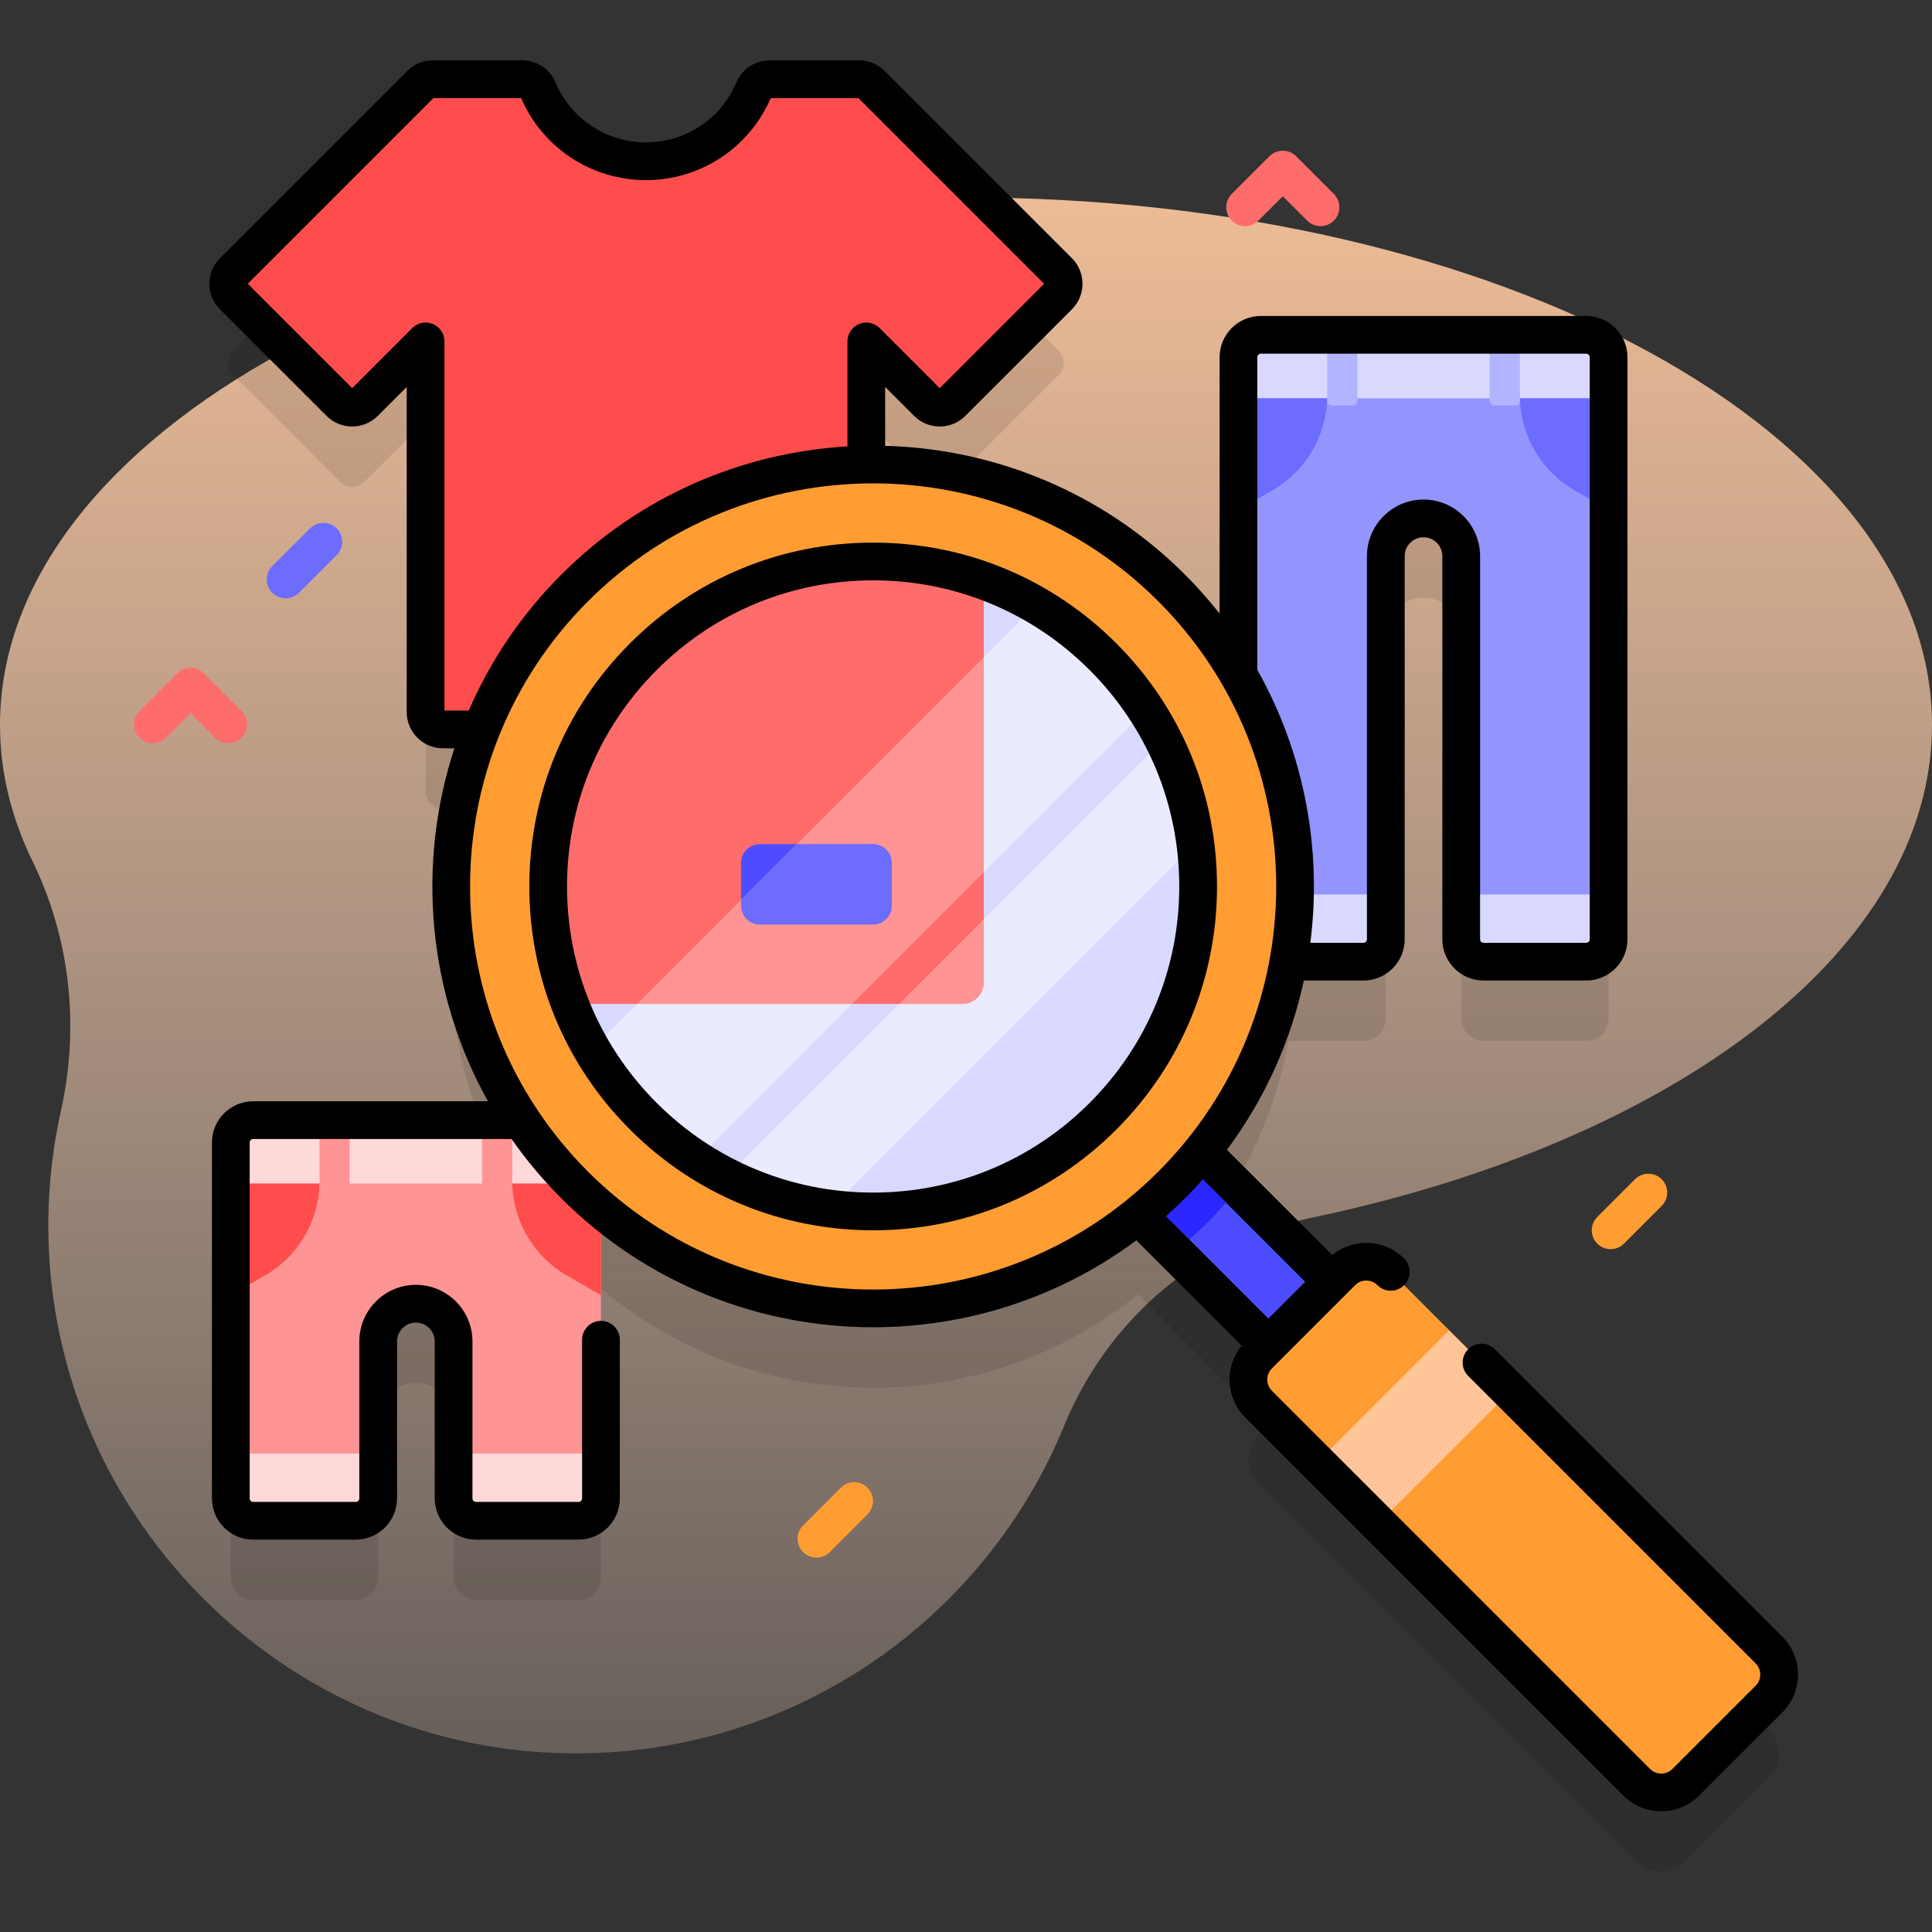 <svg id="Capa_1" enable-background="new 0 0 512 512" height="512" viewBox="0 0 512 512" width="512" xmlns="http://www.w3.org/2000/svg" xmlns:xlink="http://www.w3.org/1999/xlink"><rect x="0" y="0" width="512" height="512" fill="#333333" stroke="none"/><linearGradient id="SVGID_1_" gradientUnits="userSpaceOnUse" x1="256" x2="256" y1="-3.777" y2="630.805"><stop offset=".002" stop-color="#ffc599"/><stop offset=".992" stop-color="#ffe8dc" stop-opacity="0"/></linearGradient><path d="m512 192.135c0-77.209-114.615-139.799-256-139.799s-256 62.59-256 139.799c0 12.48 2.999 24.577 8.62 36.089 10.007 20.491 12.502 43.828 7.537 66.086-2.036 9.127-3.179 18.59-3.333 28.294-1.235 77.812 61.961 142.061 139.782 142.06 58.443 0 108.503-35.865 129.385-86.785 11.468-27.964 35.565-48.919 65.155-55.077 96.38-20.057 164.854-70.992 164.854-130.667z" fill="url(#SVGID_1_)"/><path d="m468.802 458.261-100.228-100.229c-3.586-3.586-9.4-3.586-12.986 0l-2.591 2.591-34.506-34.506c12.086-14.955 19.746-32.298 22.986-50.283h19.848c3.276 0 5.933-2.656 5.933-5.933v-101.543c0-5.518 4.473-9.991 9.991-9.991 5.518 0 9.991 4.473 9.991 9.991v101.543c0 3.277 2.656 5.933 5.933 5.933h27.187c3.276 0 5.933-2.656 5.933-5.933v-154.251c0-3.277-2.656-5.933-5.933-5.933h-86.221c-3.276 0-5.933 2.656-5.933 5.933v84.151c-4.771-8.221-10.668-15.966-17.707-23.005-22.306-22.306-51.688-33.216-80.92-32.745v-32.593l16.211 16.211c1.793 1.793 4.7 1.793 6.493 0l28.245-28.245c1.793-1.793 1.793-4.7 0-6.493l-49.605-49.605c-.861-.861-2.029-1.345-3.247-1.345h-23.694c-1.815 0-3.491 1.056-4.195 2.73-4.693 11.162-15.735 19.003-28.607 19.003s-23.914-7.841-28.607-19.003c-.704-1.673-2.38-2.73-4.195-2.73h-23.694c-1.218 0-2.386.484-3.247 1.345l-49.603 49.604c-1.793 1.793-1.793 4.7 0 6.493l28.245 28.245c1.793 1.793 4.7 1.793 6.493 0l16.211-16.211v98.241c0 2.536 2.056 4.591 4.591 4.591h10.148c-13.478 33.69-9.919 72.606 10.679 103.534h-71.098c-3.276 0-5.933 2.656-5.933 5.933v94.306c0 3.276 2.656 5.933 5.933 5.933h27.187c3.276 0 5.933-2.656 5.933-5.933v-41.598c0-5.518 4.473-9.991 9.991-9.991s9.991 4.473 9.991 9.991v41.598c0 3.276 2.656 5.933 5.933 5.933h27.187c3.277 0 5.933-2.656 5.933-5.933v-76.655c40.929 34.607 100.842 35.139 142.352 1.591l34.506 34.506-2.591 2.591c-3.586 3.586-3.586 9.4 0 12.986l100.228 100.229c3.586 3.586 9.4 3.586 12.986 0l22.064-22.064c3.586-3.585 3.586-9.399-.001-12.985z" fill="#000" opacity=".1"/><path d="m328.206 94.669v154.252c0 3.277 2.656 5.933 5.933 5.933h27.187c3.277 0 5.933-2.656 5.933-5.933v-101.544c0-5.518 4.473-9.991 9.991-9.991 5.518 0 9.991 4.473 9.991 9.991v101.543c0 3.277 2.656 5.933 5.933 5.933h27.187c3.277 0 5.933-2.656 5.933-5.933v-154.251c0-3.277-2.656-5.933-5.933-5.933h-86.221c-3.278 0-5.934 2.657-5.934 5.933z" fill="#9494ff"/><g fill="#d9d9ff"><path d="m426.292 105.548v-10.879c0-3.277-2.656-5.933-5.933-5.933h-86.221c-3.277 0-5.933 2.656-5.933 5.933v10.879z"/><path d="m328.206 237.055v11.865c0 3.277 2.656 5.933 5.933 5.933h27.187c3.277 0 5.933-2.656 5.933-5.933v-11.865z"/><path d="m387.24 237.055v11.865c0 3.277 2.656 5.933 5.933 5.933h27.187c3.277 0 5.933-2.656 5.933-5.933v-11.865z"/></g><path d="m402.784 105.548c.259 10.092 5.721 19.335 14.498 24.395l9.006 5.197v-29.592z" fill="#6c6cff"/><path d="m351.71 105.548c-.259 10.092-5.721 19.335-14.498 24.395l-9.006 5.197v-29.592z" fill="#6c6cff"/><path d="m358.532 107.441h-5.636c-.655 0-1.187-.531-1.187-1.187v-17.518h8.009v17.518c.001.656-.53 1.187-1.186 1.187z" fill="#b3b3ff"/><path d="m401.598 107.441h-5.636c-.655 0-1.187-.531-1.187-1.187v-17.518h8.009v17.518c0 .656-.531 1.187-1.186 1.187z" fill="#b3b3ff"/><path d="m61.17 302.776v94.306c0 3.277 2.656 5.933 5.933 5.933h27.187c3.277 0 5.933-2.656 5.933-5.933v-41.598c0-5.518 4.473-9.991 9.991-9.991 5.518 0 9.991 4.473 9.991 9.991v41.598c0 3.277 2.656 5.933 5.933 5.933h27.187c3.277 0 5.933-2.656 5.933-5.933v-94.306c0-3.277-2.656-5.933-5.933-5.933h-86.222c-3.276.001-5.933 2.657-5.933 5.933z" fill="#ff9494"/><path d="m159.257 313.656v-10.879c0-3.277-2.656-5.933-5.933-5.933h-86.221c-3.277 0-5.933 2.656-5.933 5.933v10.879z" fill="#ffd9d9"/><path d="m61.17 385.217v11.865c0 3.277 2.656 5.933 5.933 5.933h27.187c3.277 0 5.933-2.656 5.933-5.933v-11.865z" fill="#ffd9d9"/><path d="m120.204 385.217v11.865c0 3.277 2.656 5.933 5.933 5.933h27.187c3.277 0 5.933-2.656 5.933-5.933v-11.865z" fill="#ffd9d9"/><path d="m135.749 313.656c.259 10.092 5.721 19.335 14.498 24.395l9.006 5.197v-29.592z" fill="#ff4d4d"/><path d="m84.675 313.656c-.259 10.092-5.721 19.335-14.498 24.395l-9.006 5.197v-29.592z" fill="#ff4d4d"/><path d="m91.497 315.549h-5.636c-.655 0-1.187-.531-1.187-1.187v-17.518h8.009v17.518c.001.655-.531 1.187-1.186 1.187z" fill="#ff9494"/><path d="m134.562 315.549h-5.636c-.655 0-1.187-.531-1.187-1.187v-17.518h8.009v17.518c.001.655-.53 1.187-1.186 1.187z" fill="#ff9494"/><path d="m280.528 78.442-28.246 28.246c-1.793 1.793-4.7 1.793-6.493 0l-16.211-16.211v98.241c0 2.536-2.056 4.591-4.591 4.591h-107.612c-2.536 0-4.591-2.056-4.591-4.591v-98.241l-16.211 16.211c-1.793 1.793-4.7 1.793-6.493 0l-28.246-28.246c-1.793-1.793-1.793-4.7 0-6.493l49.605-49.605c.861-.86 2.029-1.344 3.247-1.344h23.694c1.815 0 3.491 1.056 4.195 2.73 4.693 11.162 15.735 19.003 28.607 19.003s23.914-7.841 28.607-19.003c.704-1.674 2.38-2.73 4.195-2.73h23.694c1.218 0 2.385.484 3.247 1.345l49.605 49.605c1.791 1.792 1.791 4.699-.002 6.492z" fill="#ff4d4d"/><path d="m313.905 294.476h23.875v69.788h-23.875z" style="fill:#4d4dff;stroke:#000;stroke-width:10;stroke-linecap:round;stroke-linejoin:round;stroke-miterlimit:10" transform="matrix(.707 -.707 .707 .707 -137.462 326.875)"/><path d="m309.61 296.255 18.596 18.596c-2.474 3.071-5.143 6.039-7.993 8.889s-5.818 5.519-8.889 7.993l-18.596-18.596z" fill="#2c27ff"/><circle cx="231.394" cy="234.921" fill="#ff9d33" r="111.872"/><circle cx="231.394" cy="234.921" fill="#d9d9ff" r="86.124"/><path d="m316.764 223.572-96.722 96.712c-9.481-1.239-18.783-4.066-27.495-8.472l115.734-115.734c4.417 8.711 7.245 18.013 8.483 27.494z" fill="#ebebff"/><path d="m303.716 188.134-119.101 119.102c-5.005-3.227-9.741-7.044-14.117-11.42-5.435-5.435-10.001-11.42-13.667-17.774l117.682-117.682c6.354 3.667 12.349 8.232 17.784 13.667 4.376 4.376 8.182 9.112 11.419 14.107z" fill="#ebebff"/><path d="m260.696 153.926v106.403c0 3.167-2.568 5.715-5.725 5.715h-103.905c-11.919-30.832-5.455-67.139 19.422-92.016 24.388-24.389 59.785-31.092 90.208-20.102z" fill="#ff6c6c"/><path d="m468.802 450.266-22.064 22.064c-3.586 3.586-9.4 3.586-12.986 0l-100.228-100.229c-3.586-3.586-3.586-9.4 0-12.986l22.064-22.064c3.586-3.586 9.4-3.586 12.986 0l100.228 100.229c3.586 3.586 3.586 9.4 0 12.986z" fill="#ff9d33"/><path d="m349.89 366.742h49.568v22.917h-49.568z" fill="#ffc599" transform="matrix(.707 -.707 .707 .707 -157.689 375.707)"/><path d="m295.828 170.487c-17.211-17.211-40.094-26.689-64.434-26.689s-47.223 9.479-64.434 26.689-26.689 40.094-26.689 64.434 9.479 47.223 26.689 64.434 40.094 26.689 64.434 26.689 47.223-9.479 64.434-26.689 26.69-40.094 26.69-64.434-9.479-47.223-26.69-64.434zm-7.072 121.797c-15.322 15.322-35.694 23.761-57.363 23.761s-42.041-8.438-57.363-23.761-23.761-35.694-23.761-57.363 8.438-42.041 23.761-57.363 35.694-23.761 57.363-23.761 42.041 8.438 57.363 23.761c15.323 15.322 23.761 35.694 23.761 57.363s-8.438 42.04-23.761 57.363z" fill="#000"/><path d="m472.338 433.744-76.187-76.187c-1.953-1.952-5.118-1.952-7.071 0-1.953 1.953-1.953 5.119 0 7.071l76.187 76.187c1.631 1.631 1.631 4.284 0 5.915l-22.064 22.063c-1.631 1.631-4.284 1.631-5.915 0l-100.228-100.227c-1.631-1.631-1.631-4.285 0-5.916l22.063-22.064c1.631-1.631 4.284-1.631 5.915 0 1.953 1.952 5.118 1.952 7.071 0 1.953-1.953 1.953-5.119 0-7.071-5.211-5.21-13.499-5.506-19.065-.897l-27.905-27.904c10.146-13.609 16.949-28.94 20.4-44.861h15.785c6.028 0 10.933-4.904 10.933-10.933v-101.543c0-2.752 2.239-4.991 4.991-4.991s4.991 2.239 4.991 4.991v101.543c0 6.028 4.904 10.933 10.933 10.933h27.187c6.028 0 10.933-4.904 10.933-10.933v-154.251c0-6.028-4.905-10.933-10.933-10.933h-86.221c-6.028 0-10.933 4.904-10.933 10.933v67.938c-2.821-3.576-5.873-7.028-9.171-10.327-21.976-21.976-50.598-33.35-79.456-34.13v-15.602l7.675 7.675c3.74 3.739 9.824 3.739 13.564 0l28.246-28.246c3.74-3.74 3.74-9.825 0-13.564l-49.605-49.605c-1.812-1.811-4.22-2.808-6.781-2.808h-23.694c-3.869 0-7.325 2.273-8.804 5.792-4.071 9.684-13.491 15.941-23.998 15.941s-19.926-6.257-23.998-15.941c-1.479-3.519-4.935-5.792-8.804-5.792h-23.694c-2.561 0-4.969.997-6.782 2.809l-49.604 49.605c-3.74 3.74-3.74 9.825 0 13.564l28.246 28.246c3.74 3.739 9.824 3.739 13.564 0l7.675-7.675v86.17c0 5.289 4.303 9.591 9.591 9.591h3.048c-10.077 30.714-7.12 64.808 8.883 93.534h-62.203c-6.028 0-10.933 4.904-10.933 10.933v94.307c0 6.028 4.904 10.933 10.933 10.933h27.188c6.028 0 10.933-4.904 10.933-10.933v-41.598c0-2.752 2.239-4.991 4.991-4.991s4.991 2.239 4.991 4.991v41.598c0 6.028 4.904 10.933 10.933 10.933h27.187c6.028 0 10.933-4.904 10.933-10.933v-42.038c0-2.761-2.239-5-5-5s-5 2.239-5 5v42.038c0 .514-.418.933-.933.933h-27.187c-.514 0-.933-.418-.933-.933v-41.598c0-8.266-6.725-14.991-14.991-14.991s-14.991 6.725-14.991 14.991v41.598c0 .514-.418.933-.933.933h-27.188c-.514 0-.933-.418-.933-.933v-94.307c0-.514.418-.933.933-.933h68.465c3.863 5.525 8.256 10.789 13.185 15.718 22.785 22.784 52.713 34.176 82.641 34.176 24.586 0 49.168-7.694 69.794-23.07l27.905 27.905c-4.609 5.566-4.313 13.854.897 19.065l100.228 100.228c2.765 2.765 6.396 4.147 10.029 4.147 3.631 0 7.264-1.383 10.029-4.147l22.064-22.064c5.528-5.531 5.528-14.528-.002-20.058zm-139.132-339.075c0-.514.418-.933.933-.933h86.221c.515 0 .933.418.933.933v154.252c0 .514-.418.933-.933.933h-27.187c-.514 0-.933-.418-.933-.933v-101.544c0-8.266-6.725-14.991-14.991-14.991s-14.991 6.725-14.991 14.991v101.543c0 .514-.418.933-.933.933h-14.072c3.149-24.652-1.532-50.119-14.048-72.335v-82.849zm-215.422 93.641v-97.833c0-2.022-1.218-3.846-3.086-4.62-1.868-.773-4.02-.346-5.449 1.084l-15.921 15.922-27.669-27.667 49.196-49.196h23.251c5.71 13.214 18.653 21.733 33.075 21.733s27.365-8.519 33.075-21.733h23.252l49.195 49.196-27.667 27.667-15.921-15.922c-1.43-1.43-3.58-1.857-5.449-1.084-1.868.774-3.086 2.597-3.086 4.62v27.831c-27.617 1.599-54.772 12.917-75.827 33.971-10.684 10.684-18.863 22.94-24.537 36.03h-6.432zm38.04 122.181c-41.669-41.669-41.669-109.47 0-151.14 20.837-20.837 48.199-31.252 75.57-31.252 27.364 0 54.738 10.42 75.57 31.252 41.669 41.669 41.669 109.47 0 151.14-41.67 41.669-109.47 41.669-151.14 0zm158.211 7.071c1.647-1.647 3.228-3.336 4.756-5.055l27.136 27.135-9.811 9.811-27.135-27.135c1.718-1.528 3.407-3.109 5.054-4.756z" fill="#000"/><path d="m231.356 245.012h-29.973c-2.759 0-4.995-2.237-4.995-4.995v-11.323c0-2.759 2.237-4.995 4.995-4.995h29.973c2.759 0 4.995 2.237 4.995 4.995v11.323c0 2.759-2.236 4.995-4.995 4.995z" fill="#4d4dff"/><path d="m260.696 243.664v16.665c0 3.167-2.568 5.715-5.725 5.715h-16.655z" fill="#ff9494"/><path d="m260.696 174.177v56.978l-34.888 34.888h-56.978z" fill="#ff9494"/><path d="m236.348 228.697v11.32c0 2.757-2.238 4.995-4.995 4.995h-29.973c-2.757 0-4.995-2.238-4.995-4.995v-1.529l14.786-14.786h20.182c2.757 0 4.995 2.238 4.995 4.995z" fill="#6c6cff"/><path d="m426.834 331.04c-1.28 0-2.559-.488-3.536-1.464-1.953-1.953-1.953-5.119 0-7.071l9.991-9.991c1.952-1.952 5.118-1.952 7.071 0 1.953 1.953 1.953 5.119 0 7.071l-9.991 9.991c-.975.976-2.255 1.464-3.535 1.464z" fill="#ff9d33"/><path d="m216.37 412.787c-1.28 0-2.559-.488-3.536-1.464-1.953-1.953-1.953-5.119 0-7.071l9.991-9.991c1.953-1.952 5.118-1.952 7.071 0 1.953 1.953 1.953 5.119 0 7.071l-9.991 9.991c-.976.975-2.256 1.464-3.535 1.464z" fill="#ff9d33"/><path d="m75.701 158.56c-1.28 0-2.559-.488-3.536-1.464-1.953-1.953-1.953-5.119 0-7.071l9.991-9.991c1.954-1.952 5.119-1.951 7.071 0 1.953 1.953 1.953 5.119 0 7.071l-9.991 9.991c-.976.976-2.256 1.464-3.535 1.464z" fill="#6c6cff"/><path d="m60.49 196.976c-1.28 0-2.559-.488-3.536-1.464l-6.455-6.456-6.456 6.456c-1.953 1.952-5.118 1.952-7.071 0-1.953-1.953-1.953-5.119 0-7.071l9.991-9.991c.938-.938 2.209-1.464 3.536-1.464 1.326 0 2.598.527 3.536 1.464l9.991 9.991c1.953 1.953 1.953 5.119 0 7.071-.977.976-2.257 1.464-3.536 1.464z" fill="#ff6c6c"/><path d="m349.949 59.932c-1.28 0-2.559-.488-3.536-1.464l-6.455-6.456-6.456 6.456c-1.953 1.953-5.118 1.952-7.071 0-1.953-1.953-1.953-5.119 0-7.071l9.991-9.991c1.954-1.952 5.119-1.951 7.071 0l9.991 9.991c1.953 1.953 1.953 5.119 0 7.071-.976.975-2.255 1.464-3.535 1.464z" fill="#ff6c6c"/></svg>
